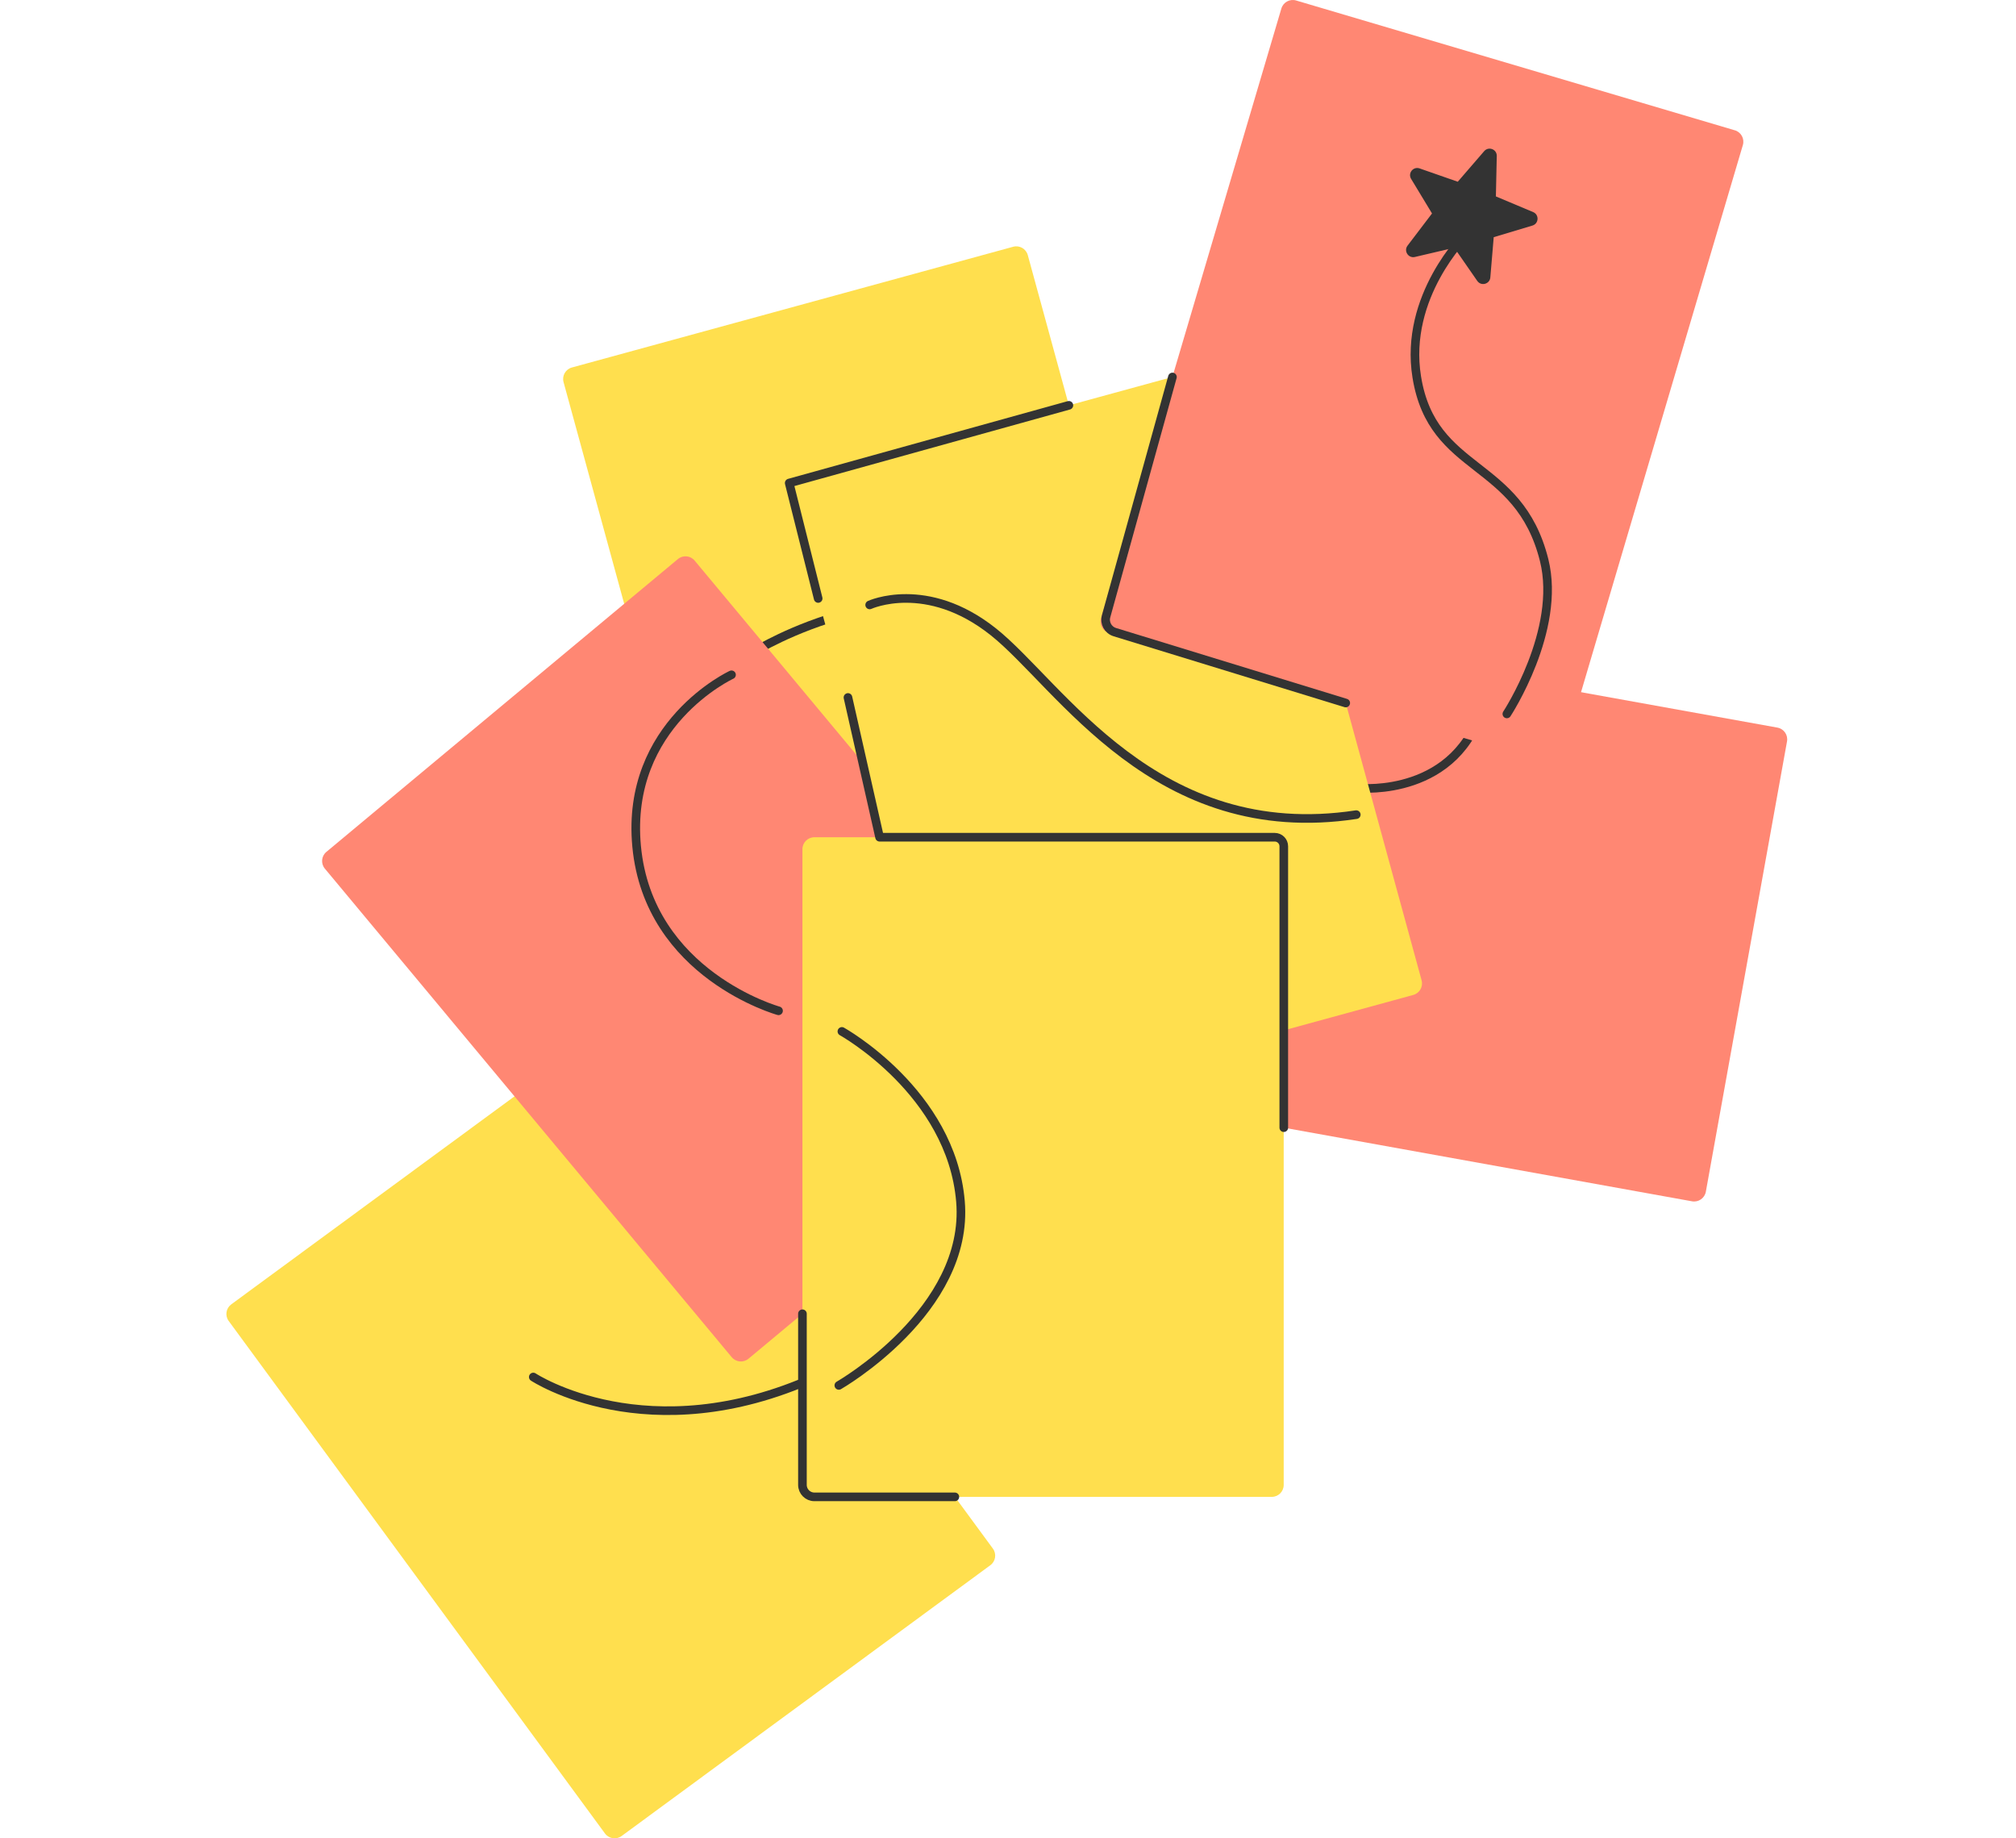 <svg width="374" height="341" viewBox="0 0 374 341" fill="none" xmlns="http://www.w3.org/2000/svg">
<g clip-path="url(#clip0_2844_32826)">
<path d="M187.957 45.772L106.097 68.168C104.921 68.49 104.226 69.706 104.549 70.882L135.667 184.638C135.99 185.814 137.205 186.508 138.381 186.186L220.241 163.79C221.417 163.467 222.112 162.252 221.789 161.076L190.671 47.32C190.348 46.144 189.133 45.45 187.957 45.772Z" fill="#FFDF4E"/>
<path d="M111.306 191.722L42.901 241.951C41.919 242.676 41.706 244.055 42.43 245.037L112.233 340.099C112.958 341.081 114.337 341.294 115.32 340.57L183.724 290.34C184.706 289.616 184.92 288.237 184.195 287.254L114.392 192.193C113.667 191.211 112.288 190.997 111.306 191.722Z" fill="#FFDF4E"/>
<path d="M139.949 120.868C139.949 120.868 147 116.462 157.31 113.739" stroke="#333333" stroke-width="1.6" stroke-linecap="round" stroke-linejoin="round"/>
<path d="M211.108 115.821L196.05 199.342C195.831 200.543 196.63 201.694 197.831 201.907L313.895 222.835C315.096 223.053 316.247 222.254 316.461 221.054L331.519 137.533C331.737 136.332 330.938 135.186 329.738 134.968L213.673 114.04C212.472 113.822 211.321 114.621 211.108 115.821Z" fill="#FF8773"/>
<path d="M252.393 146.202C252.393 146.202 270.661 147.904 275.211 130.405" stroke="#333333" stroke-width="1.6" stroke-linecap="round" stroke-linejoin="round"/>
<path d="M125.759 103.706L60.55 158.019C59.612 158.798 59.483 160.192 60.267 161.13L135.747 251.75C136.526 252.688 137.92 252.817 138.858 252.033L204.067 197.72C205.005 196.941 205.134 195.547 204.35 194.609L128.87 103.989C128.091 103.051 126.697 102.922 125.759 103.706Z" fill="#FF8773"/>
<path d="M229.897 66.539L148.037 88.935C146.861 89.257 146.167 90.473 146.489 91.649L177.608 205.405C177.93 206.581 179.146 207.275 180.322 206.953L262.182 184.557C263.358 184.234 264.052 183.019 263.73 181.843L232.611 68.087C232.289 66.911 231.073 66.217 229.897 66.539Z" fill="#FFDF4E"/>
<path d="M321.836 24.17L240.457 0.092C239.286 -0.256 238.06 0.414 237.713 1.585L204.258 114.676C203.91 115.847 204.58 117.078 205.751 117.42L287.13 141.493C288.301 141.84 289.526 141.17 289.874 139.999L323.329 26.908C323.676 25.737 323.007 24.512 321.836 24.165V24.17Z" fill="#FF8773"/>
<path d="M98.932 255.427C98.932 255.427 120.187 269.488 151.325 255.427" stroke="#333333" stroke-width="1.6" stroke-linecap="round" stroke-linejoin="round"/>
<path d="M235.939 155.306H151.072C149.852 155.306 148.864 156.293 148.864 157.514V275.452C148.864 276.673 149.852 277.66 151.072 277.66H235.939C237.159 277.66 238.147 276.673 238.147 275.452V157.514C238.147 156.293 237.159 155.306 235.939 155.306Z" fill="#FFDF4E"/>
<path d="M217.505 69.93L205.2 114.31C204.848 115.57 205.562 116.87 206.818 117.257L249.655 130.405" stroke="#333333" stroke-width="1.6" stroke-linecap="round" stroke-linejoin="round"/>
<path d="M238.163 209.177V156.982C238.163 156.055 237.414 155.3 236.481 155.3H163.175L157.311 129.377" stroke="#333333" stroke-width="1.6" stroke-linecap="round" stroke-linejoin="round"/>
<path d="M148.864 243.694V275.442C148.864 276.663 149.857 277.66 151.082 277.66H177.14" stroke="#333333" stroke-width="1.6" stroke-linecap="round" stroke-linejoin="round"/>
<path d="M155.618 256.986C155.618 256.986 179.89 243.109 178.183 222.856C176.476 202.594 156.184 191.322 156.184 191.322" stroke="#333333" stroke-width="1.6" stroke-linecap="round" stroke-linejoin="round"/>
<path d="M144.43 187.497C144.43 187.497 120.342 180.813 118.104 156.984C115.975 134.285 135.707 125.171 135.707 125.171" stroke="#333333" stroke-width="1.6" stroke-linecap="round" stroke-linejoin="round"/>
<path d="M161.338 112.209C161.338 112.209 171.881 107.347 184.27 117.19C196.659 127.034 214.347 156.782 251.608 151.112" stroke="#333333" stroke-width="1.6" stroke-linecap="round" stroke-linejoin="round"/>
<path d="M279.547 132.429C279.547 132.429 289.728 116.924 286.458 103.88C281.735 85.027 265.764 88.034 262.832 69.929C260.41 54.951 271.891 43.634 271.891 43.634" stroke="#333333" stroke-width="1.6" stroke-linecap="round" stroke-linejoin="round"/>
<path d="M274.062 52.118L269.79 45.956L262.482 47.668C261.272 47.95 260.369 46.556 261.123 45.564L265.663 39.595L261.783 33.18C261.138 32.113 262.184 30.828 263.36 31.24L270.44 33.711L275.342 28.035C276.161 27.097 277.704 27.688 277.674 28.928L277.511 36.435L284.427 39.342C285.573 39.824 285.484 41.476 284.298 41.838L277.109 43.996L276.479 51.468C276.369 52.708 274.767 53.135 274.062 52.113V52.123V52.118Z" fill="#333333"/>
<path d="M198.293 75.185L146.41 89.598L151.783 111.011" stroke="#333333" stroke-width="1.6" stroke-linecap="round" stroke-linejoin="round"/>
</g>
<defs>
<clipPath id="clip0_2844_32826">
<rect width="374" height="341" rx="24" fill="white"/>
</clipPath>
</defs>
</svg>
